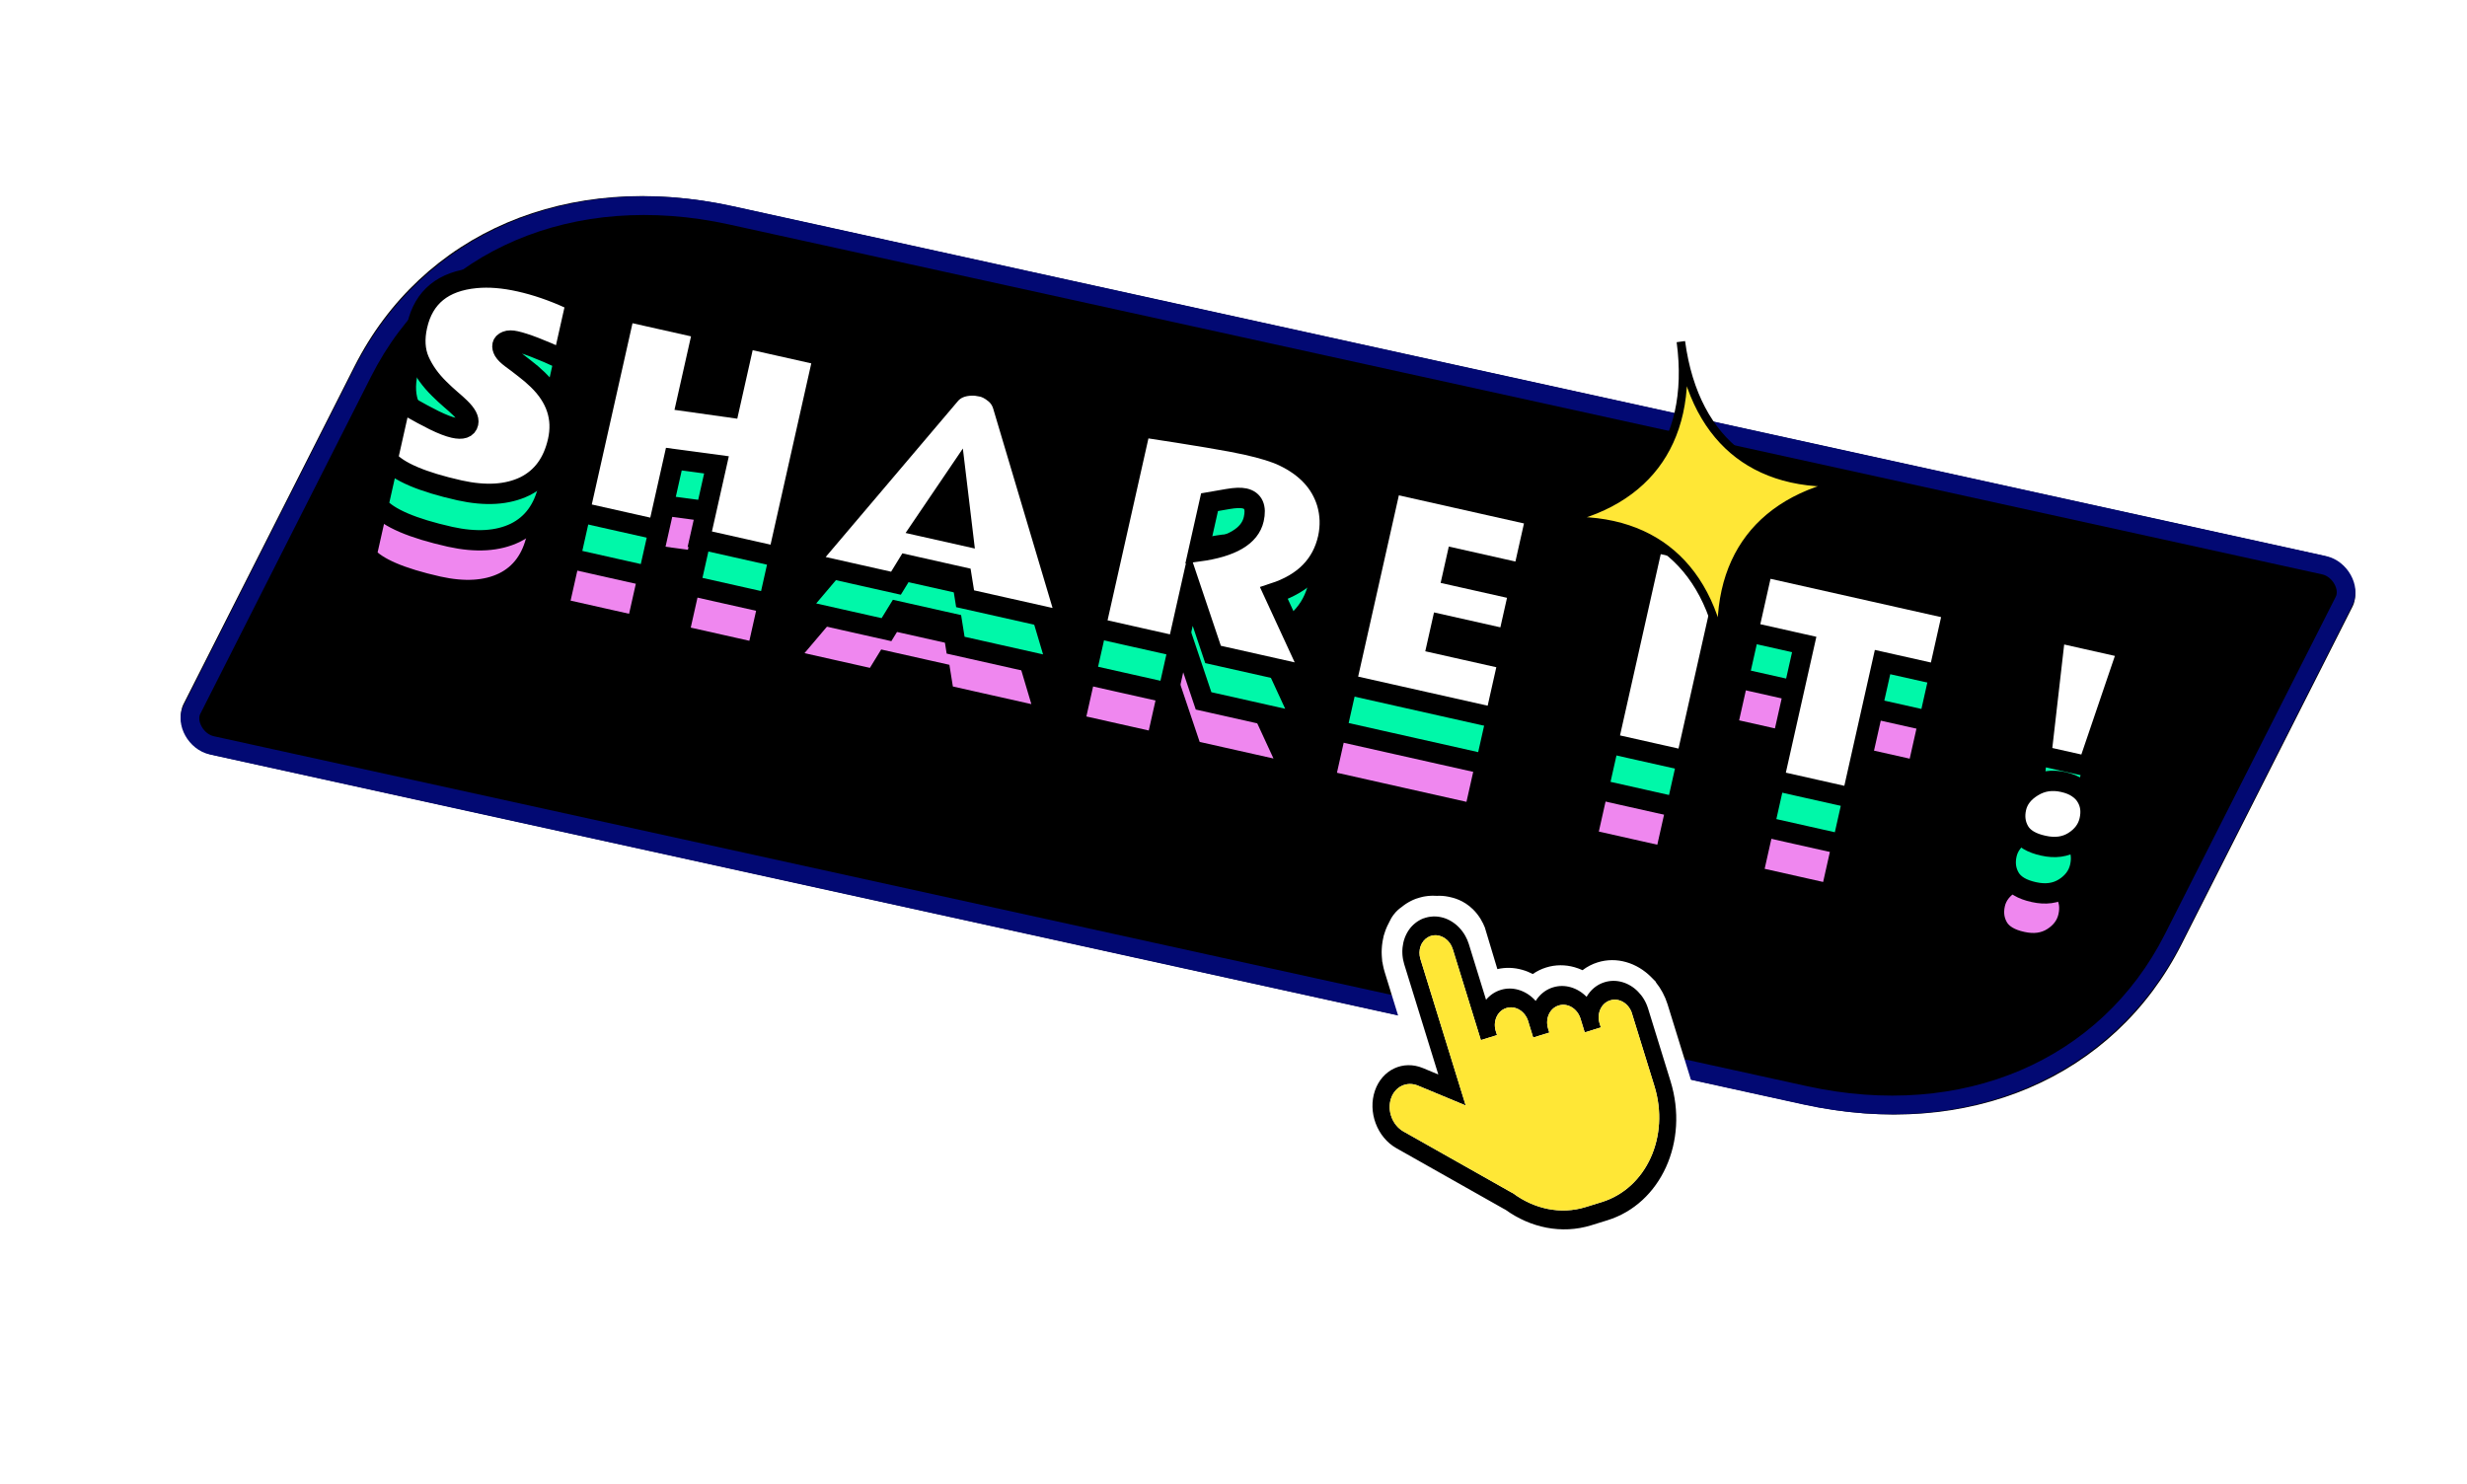<svg width="271" height="163" viewBox="0 0 271 163" fill="none" xmlns="http://www.w3.org/2000/svg">
<path d="M247.221 48.572L86.121 13.183C59.113 7.25 35.341 13.823 27.477 29.677L7.812 69.327C6.56 71.851 7.551 74.876 9.812 77.415C12.059 79.94 15.589 82.038 19.62 82.924L180.721 118.313C207.728 124.245 231.501 117.673 239.364 101.818L259.03 62.169C260.281 59.645 259.291 56.62 257.03 54.081C254.782 51.556 251.253 49.457 247.221 48.572Z" fill="white" stroke="white" stroke-width="1.117"/>
<g filter="url(#filter0_di_807_5311)">
<path d="M33.464 32.378C40.909 17.673 56.96 10.838 74.831 14.764L249.817 53.203C252.289 53.746 253.972 56.753 252.942 58.787L234.17 95.866C226.726 110.571 210.675 117.405 192.804 113.48L17.818 75.041C15.345 74.498 13.663 71.491 14.693 69.457L33.464 32.378Z" fill="black"/>
<path d="M34.376 33.027C41.661 18.637 57.368 11.949 74.856 15.79L249.843 54.229C251.573 54.609 252.751 56.714 252.03 58.138L233.258 95.217C225.973 109.607 210.266 116.295 192.779 112.454L17.792 74.014C16.062 73.634 14.884 71.53 15.605 70.106L34.376 33.027Z" stroke="#020973" stroke-width="2.053"/>
</g>
<mask id="path-4-outside-1_807_5311" maskUnits="userSpaceOnUse" x="37.684" y="34.268" width="196.8" height="76.105" fill="black">
<rect fill="white" x="37.684" y="34.268" width="196.8" height="76.105"/>
<path d="M48.155 64.435C44.014 63.505 41.381 62.375 40.255 61.047L41.678 54.711C41.713 54.728 41.837 54.8 42.051 54.925C42.275 55.053 42.553 55.213 42.888 55.404C43.67 55.851 44.495 56.293 45.366 56.731C46.248 57.161 46.97 57.44 47.533 57.566C48.455 57.773 48.979 57.596 49.106 57.033C49.203 56.6 48.91 56.05 48.227 55.383C47.917 55.08 47.558 54.758 47.151 54.414C46.753 54.073 46.352 53.702 45.948 53.301C44.954 52.332 44.214 51.294 43.726 50.186C43.248 49.081 43.171 47.804 43.496 46.356C44.207 43.193 46.354 41.442 49.937 41.103C51.392 40.965 53.005 41.095 54.776 41.493C56.556 41.893 58.369 42.513 60.215 43.354C60.593 43.526 60.842 43.645 60.963 43.711L59.537 50.061C57.148 48.962 55.405 48.29 54.308 48.043C53.883 47.948 53.549 47.95 53.303 48.05C53.058 48.15 52.915 48.292 52.873 48.477C52.832 48.661 52.88 48.876 53.019 49.12C53.16 49.355 53.434 49.625 53.84 49.929C54.249 50.225 54.721 50.583 55.256 51.003C55.803 51.416 56.302 51.844 56.756 52.285C58.791 54.263 59.528 56.506 58.964 59.015C58.43 61.395 57.214 63.054 55.317 63.994C53.404 64.921 51.016 65.068 48.155 64.435Z"/>
<path d="M79.507 47.702L88.125 49.638L83.163 71.731L74.544 69.795L76.377 61.633L71.694 61.003L69.951 68.764L61.346 66.831L66.308 44.737L74.913 46.67L73.12 54.653L77.797 55.311L79.507 47.702Z"/>
<path d="M86.326 72.442L102.022 53.936C102.568 53.274 103.376 52.932 104.447 52.911C104.758 52.904 105.131 52.949 105.564 53.046C105.998 53.144 106.44 53.374 106.892 53.737C107.354 54.093 107.674 54.566 107.851 55.158L114.909 78.862L103.689 76.342L103.308 73.96L97.332 72.618L96.094 74.636L86.326 72.442ZM98.995 68.385L103.463 69.388L102.689 62.936L98.995 68.385Z"/>
<path d="M135.397 67.595C135.689 66.294 135.351 65.535 134.383 65.318C133.968 65.225 133.357 65.247 132.551 65.386L130.54 65.734L129.325 71.143C132.952 70.65 134.977 69.467 135.397 67.595ZM143.562 69.676C142.899 72.627 140.916 74.643 137.612 75.722L141.854 84.915L130.925 82.46L128.476 75.181L127.037 81.587L118.003 79.557L122.966 57.464C128.906 58.362 132.785 59.015 134.602 59.423C136.419 59.831 137.778 60.253 138.678 60.688C141.163 61.876 142.747 63.578 143.431 65.795C143.805 67.061 143.849 68.355 143.562 69.676Z"/>
<path d="M150.492 63.647L166.416 67.223L164.986 73.587L157.668 71.943L157.261 73.756L164.551 75.393L163.333 80.817L156.043 79.179L155.573 81.268L163.376 83.02L161.937 89.426L145.529 85.74L150.492 63.647Z"/>
<path d="M182.901 94.135L174.296 92.202L179.259 70.108L187.864 72.041L182.901 94.135Z"/>
<path d="M191.318 72.817L212.236 77.516L210.627 84.682L204.47 83.299L201.117 98.227L192.512 96.294L195.865 81.366L189.709 79.983L191.318 72.817Z"/>
<path d="M227.042 94.763L221.895 93.607L223.453 80.006L231.45 81.802L227.042 94.763ZM224.317 96.477C224.963 96.622 225.491 96.837 225.901 97.123C226.314 97.4 226.632 97.728 226.857 98.108C227.311 98.849 227.429 99.704 227.211 100.673C226.994 101.641 226.416 102.422 225.479 103.016C224.541 103.609 223.427 103.761 222.136 103.471C220.842 103.19 219.966 102.669 219.508 101.907C219.051 101.136 218.93 100.275 219.143 99.325C219.356 98.375 219.963 97.596 220.962 96.987C221.963 96.369 223.081 96.199 224.317 96.477Z"/>
</mask>
<path d="M48.155 64.435C44.014 63.505 41.381 62.375 40.255 61.047L41.678 54.711C41.713 54.728 41.837 54.8 42.051 54.925C42.275 55.053 42.553 55.213 42.888 55.404C43.67 55.851 44.495 56.293 45.366 56.731C46.248 57.161 46.97 57.44 47.533 57.566C48.455 57.773 48.979 57.596 49.106 57.033C49.203 56.6 48.91 56.05 48.227 55.383C47.917 55.08 47.558 54.758 47.151 54.414C46.753 54.073 46.352 53.702 45.948 53.301C44.954 52.332 44.214 51.294 43.726 50.186C43.248 49.081 43.171 47.804 43.496 46.356C44.207 43.193 46.354 41.442 49.937 41.103C51.392 40.965 53.005 41.095 54.776 41.493C56.556 41.893 58.369 42.513 60.215 43.354C60.593 43.526 60.842 43.645 60.963 43.711L59.537 50.061C57.148 48.962 55.405 48.29 54.308 48.043C53.883 47.948 53.549 47.95 53.303 48.05C53.058 48.15 52.915 48.292 52.873 48.477C52.832 48.661 52.88 48.876 53.019 49.12C53.16 49.355 53.434 49.625 53.84 49.929C54.249 50.225 54.721 50.583 55.256 51.003C55.803 51.416 56.302 51.844 56.756 52.285C58.791 54.263 59.528 56.506 58.964 59.015C58.43 61.395 57.214 63.054 55.317 63.994C53.404 64.921 51.016 65.068 48.155 64.435Z" fill="#EF87EF"/>
<path d="M79.507 47.702L88.125 49.638L83.163 71.731L74.544 69.795L76.377 61.633L71.694 61.003L69.951 68.764L61.346 66.831L66.308 44.737L74.913 46.67L73.12 54.653L77.797 55.311L79.507 47.702Z" fill="#EF87EF"/>
<path d="M86.326 72.442L102.022 53.936C102.568 53.274 103.376 52.932 104.447 52.911C104.758 52.904 105.131 52.949 105.564 53.046C105.998 53.144 106.44 53.374 106.892 53.737C107.354 54.093 107.674 54.566 107.851 55.158L114.909 78.862L103.689 76.342L103.308 73.96L97.332 72.618L96.094 74.636L86.326 72.442ZM98.995 68.385L103.463 69.388L102.689 62.936L98.995 68.385Z" fill="#EF87EF"/>
<path d="M135.397 67.595C135.689 66.294 135.351 65.535 134.383 65.318C133.968 65.225 133.357 65.247 132.551 65.386L130.54 65.734L129.325 71.143C132.952 70.65 134.977 69.467 135.397 67.595ZM143.562 69.676C142.899 72.627 140.916 74.643 137.612 75.722L141.854 84.915L130.925 82.46L128.476 75.181L127.037 81.587L118.003 79.557L122.966 57.464C128.906 58.362 132.785 59.015 134.602 59.423C136.419 59.831 137.778 60.253 138.678 60.688C141.163 61.876 142.747 63.578 143.431 65.795C143.805 67.061 143.849 68.355 143.562 69.676Z" fill="#EF87EF"/>
<path d="M150.492 63.647L166.416 67.223L164.986 73.587L157.668 71.943L157.261 73.756L164.551 75.393L163.333 80.817L156.043 79.179L155.573 81.268L163.376 83.02L161.937 89.426L145.529 85.74L150.492 63.647Z" fill="#EF87EF"/>
<path d="M182.901 94.135L174.296 92.202L179.259 70.108L187.864 72.041L182.901 94.135Z" fill="#EF87EF"/>
<path d="M191.318 72.817L212.236 77.516L210.627 84.682L204.47 83.299L201.117 98.227L192.512 96.294L195.865 81.366L189.709 79.983L191.318 72.817Z" fill="#EF87EF"/>
<path d="M227.042 94.763L221.895 93.607L223.453 80.006L231.45 81.802L227.042 94.763ZM224.317 96.477C224.963 96.622 225.491 96.837 225.901 97.123C226.314 97.4 226.632 97.728 226.857 98.108C227.311 98.849 227.429 99.704 227.211 100.673C226.994 101.641 226.416 102.422 225.479 103.016C224.541 103.609 223.427 103.761 222.136 103.471C220.842 103.19 219.966 102.669 219.508 101.907C219.051 101.136 218.93 100.275 219.143 99.325C219.356 98.375 219.963 97.596 220.962 96.987C221.963 96.369 223.081 96.199 224.317 96.477Z" fill="#EF87EF"/>
<path d="M48.155 64.435C44.014 63.505 41.381 62.375 40.255 61.047L41.678 54.711C41.713 54.728 41.837 54.8 42.051 54.925C42.275 55.053 42.553 55.213 42.888 55.404C43.67 55.851 44.495 56.293 45.366 56.731C46.248 57.161 46.97 57.44 47.533 57.566C48.455 57.773 48.979 57.596 49.106 57.033C49.203 56.6 48.91 56.05 48.227 55.383C47.917 55.08 47.558 54.758 47.151 54.414C46.753 54.073 46.352 53.702 45.948 53.301C44.954 52.332 44.214 51.294 43.726 50.186C43.248 49.081 43.171 47.804 43.496 46.356C44.207 43.193 46.354 41.442 49.937 41.103C51.392 40.965 53.005 41.095 54.776 41.493C56.556 41.893 58.369 42.513 60.215 43.354C60.593 43.526 60.842 43.645 60.963 43.711L59.537 50.061C57.148 48.962 55.405 48.29 54.308 48.043C53.883 47.948 53.549 47.95 53.303 48.05C53.058 48.15 52.915 48.292 52.873 48.477C52.832 48.661 52.88 48.876 53.019 49.12C53.16 49.355 53.434 49.625 53.84 49.929C54.249 50.225 54.721 50.583 55.256 51.003C55.803 51.416 56.302 51.844 56.756 52.285C58.791 54.263 59.528 56.506 58.964 59.015C58.43 61.395 57.214 63.054 55.317 63.994C53.404 64.921 51.016 65.068 48.155 64.435Z" stroke="black" stroke-width="2.234" mask="url(#path-4-outside-1_807_5311)"/>
<path d="M79.507 47.702L88.125 49.638L83.163 71.731L74.544 69.795L76.377 61.633L71.694 61.003L69.951 68.764L61.346 66.831L66.308 44.737L74.913 46.67L73.12 54.653L77.797 55.311L79.507 47.702Z" stroke="black" stroke-width="2.234" mask="url(#path-4-outside-1_807_5311)"/>
<path d="M86.326 72.442L102.022 53.936C102.568 53.274 103.376 52.932 104.447 52.911C104.758 52.904 105.131 52.949 105.564 53.046C105.998 53.144 106.44 53.374 106.892 53.737C107.354 54.093 107.674 54.566 107.851 55.158L114.909 78.862L103.689 76.342L103.308 73.96L97.332 72.618L96.094 74.636L86.326 72.442ZM98.995 68.385L103.463 69.388L102.689 62.936L98.995 68.385Z" stroke="black" stroke-width="2.234" mask="url(#path-4-outside-1_807_5311)"/>
<path d="M135.397 67.595C135.689 66.294 135.351 65.535 134.383 65.318C133.968 65.225 133.357 65.247 132.551 65.386L130.54 65.734L129.325 71.143C132.952 70.65 134.977 69.467 135.397 67.595ZM143.562 69.676C142.899 72.627 140.916 74.643 137.612 75.722L141.854 84.915L130.925 82.46L128.476 75.181L127.037 81.587L118.003 79.557L122.966 57.464C128.906 58.362 132.785 59.015 134.602 59.423C136.419 59.831 137.778 60.253 138.678 60.688C141.163 61.876 142.747 63.578 143.431 65.795C143.805 67.061 143.849 68.355 143.562 69.676Z" stroke="black" stroke-width="2.234" mask="url(#path-4-outside-1_807_5311)"/>
<path d="M150.492 63.647L166.416 67.223L164.986 73.587L157.668 71.943L157.261 73.756L164.551 75.393L163.333 80.817L156.043 79.179L155.573 81.268L163.376 83.02L161.937 89.426L145.529 85.74L150.492 63.647Z" stroke="black" stroke-width="2.234" mask="url(#path-4-outside-1_807_5311)"/>
<path d="M182.901 94.135L174.296 92.202L179.259 70.108L187.864 72.041L182.901 94.135Z" stroke="black" stroke-width="2.234" mask="url(#path-4-outside-1_807_5311)"/>
<path d="M191.318 72.817L212.236 77.516L210.627 84.682L204.47 83.299L201.117 98.227L192.512 96.294L195.865 81.366L189.709 79.983L191.318 72.817Z" stroke="black" stroke-width="2.234" mask="url(#path-4-outside-1_807_5311)"/>
<path d="M227.042 94.763L221.895 93.607L223.453 80.006L231.45 81.802L227.042 94.763ZM224.317 96.477C224.963 96.622 225.491 96.837 225.901 97.123C226.314 97.4 226.632 97.728 226.857 98.108C227.311 98.849 227.429 99.704 227.211 100.673C226.994 101.641 226.416 102.422 225.479 103.016C224.541 103.609 223.427 103.761 222.136 103.471C220.842 103.19 219.966 102.669 219.508 101.907C219.051 101.136 218.93 100.275 219.143 99.325C219.356 98.375 219.963 97.596 220.962 96.987C221.963 96.369 223.081 96.199 224.317 96.477Z" stroke="black" stroke-width="2.234" mask="url(#path-4-outside-1_807_5311)"/>
<mask id="path-5-outside-2_807_5311" maskUnits="userSpaceOnUse" x="38.971" y="28.806" width="196.8" height="76.105" fill="black">
<rect fill="white" x="38.971" y="28.806" width="196.8" height="76.105"/>
<path d="M49.441 58.972C45.3 58.042 42.667 56.913 41.541 55.585L42.964 49.248C42.999 49.266 43.123 49.338 43.337 49.463C43.561 49.591 43.84 49.75 44.175 49.942C44.956 50.389 45.782 50.831 46.652 51.269C47.534 51.699 48.256 51.978 48.819 52.104C49.741 52.311 50.265 52.133 50.392 51.571C50.489 51.137 50.196 50.587 49.513 49.92C49.203 49.618 48.844 49.295 48.437 48.952C48.039 48.611 47.638 48.24 47.234 47.839C46.24 46.87 45.5 45.831 45.012 44.724C44.534 43.619 44.457 42.342 44.783 40.894C45.493 37.73 47.64 35.98 51.223 35.641C52.679 35.503 54.292 35.633 56.062 36.031C57.843 36.43 59.655 37.051 61.501 37.892C61.879 38.064 62.128 38.183 62.249 38.248L60.823 44.599C58.434 43.5 56.691 42.828 55.594 42.581C55.169 42.486 54.835 42.488 54.589 42.588C54.344 42.688 54.201 42.83 54.159 43.015C54.118 43.199 54.167 43.413 54.306 43.658C54.447 43.893 54.72 44.163 55.127 44.467C55.535 44.762 56.007 45.12 56.542 45.541C57.089 45.954 57.589 46.381 58.042 46.822C60.078 48.801 60.814 51.044 60.25 53.553C59.716 55.932 58.5 57.592 56.603 58.532C54.69 59.459 52.303 59.605 49.441 58.972Z"/>
<path d="M80.793 42.239L89.412 44.175L84.449 66.269L75.83 64.333L77.663 56.171L72.98 55.54L71.237 63.301L62.632 61.369L67.594 39.275L76.2 41.208L74.406 49.19L79.084 49.848L80.793 42.239Z"/>
<path d="M87.612 66.98L103.308 48.474C103.854 47.812 104.662 47.47 105.733 47.449C106.045 47.442 106.417 47.486 106.851 47.584C107.284 47.681 107.726 47.911 108.178 48.274C108.64 48.63 108.96 49.104 109.137 49.696L116.195 73.4L104.975 70.88L104.594 68.498L98.618 67.156L97.38 69.174L87.612 66.98ZM100.281 62.922L104.749 63.926L103.975 57.474L100.281 62.922Z"/>
<path d="M136.683 62.133C136.975 60.832 136.637 60.073 135.669 59.856C135.254 59.762 134.643 59.785 133.837 59.924L131.826 60.271L130.611 65.681C134.239 65.188 136.263 64.005 136.683 62.133ZM144.848 64.214C144.185 67.165 142.202 69.18 138.898 70.26L143.14 79.452L132.211 76.998L129.762 69.719L128.323 76.124L119.289 74.095L124.252 52.001C130.193 52.9 134.071 53.553 135.888 53.961C137.705 54.369 139.064 54.791 139.964 55.225C142.449 56.413 144.033 58.116 144.717 60.333C145.091 61.599 145.135 62.893 144.848 64.214Z"/>
<path d="M151.778 58.184L167.702 61.761L166.272 68.125L158.954 66.481L158.547 68.293L165.838 69.931L164.619 75.354L157.329 73.716L156.859 75.805L164.662 77.558L163.223 83.964L146.816 80.278L151.778 58.184Z"/>
<path d="M184.188 88.673L175.583 86.74L180.545 64.646L189.15 66.579L184.188 88.673Z"/>
<path d="M192.605 67.355L213.522 72.053L211.913 79.22L205.756 77.837L202.403 92.764L193.798 90.831L197.151 75.904L190.995 74.521L192.605 67.355Z"/>
<path d="M228.328 89.301L223.181 88.145L224.74 74.544L232.736 76.34L228.328 89.301ZM225.603 91.014C226.249 91.159 226.777 91.375 227.187 91.661C227.6 91.938 227.919 92.266 228.143 92.646C228.597 93.387 228.715 94.242 228.497 95.21C228.28 96.179 227.702 96.96 226.765 97.553C225.827 98.147 224.713 98.299 223.422 98.009C222.128 97.728 221.252 97.207 220.794 96.445C220.337 95.674 220.216 94.813 220.429 93.863C220.642 92.913 221.249 92.134 222.248 91.525C223.249 90.907 224.367 90.737 225.603 91.014Z"/>
</mask>
<path d="M49.441 58.972C45.3 58.042 42.667 56.913 41.541 55.585L42.964 49.248C42.999 49.266 43.123 49.338 43.337 49.463C43.561 49.591 43.84 49.75 44.175 49.942C44.956 50.389 45.782 50.831 46.652 51.269C47.534 51.699 48.256 51.978 48.819 52.104C49.741 52.311 50.265 52.133 50.392 51.571C50.489 51.137 50.196 50.587 49.513 49.92C49.203 49.618 48.844 49.295 48.437 48.952C48.039 48.611 47.638 48.24 47.234 47.839C46.24 46.87 45.5 45.831 45.012 44.724C44.534 43.619 44.457 42.342 44.783 40.894C45.493 37.73 47.64 35.98 51.223 35.641C52.679 35.503 54.292 35.633 56.062 36.031C57.843 36.43 59.655 37.051 61.501 37.892C61.879 38.064 62.128 38.183 62.249 38.248L60.823 44.599C58.434 43.5 56.691 42.828 55.594 42.581C55.169 42.486 54.835 42.488 54.589 42.588C54.344 42.688 54.201 42.83 54.159 43.015C54.118 43.199 54.167 43.413 54.306 43.658C54.447 43.893 54.72 44.163 55.127 44.467C55.535 44.762 56.007 45.12 56.542 45.541C57.089 45.954 57.589 46.381 58.042 46.822C60.078 48.801 60.814 51.044 60.25 53.553C59.716 55.932 58.5 57.592 56.603 58.532C54.69 59.459 52.303 59.605 49.441 58.972Z" fill="#00F8A9"/>
<path d="M80.793 42.239L89.412 44.175L84.449 66.269L75.83 64.333L77.663 56.171L72.98 55.54L71.237 63.301L62.632 61.369L67.594 39.275L76.2 41.208L74.406 49.19L79.084 49.848L80.793 42.239Z" fill="#00F8A9"/>
<path d="M87.612 66.98L103.308 48.474C103.854 47.812 104.662 47.47 105.733 47.449C106.045 47.442 106.417 47.486 106.851 47.584C107.284 47.681 107.726 47.911 108.178 48.274C108.64 48.63 108.96 49.104 109.137 49.696L116.195 73.4L104.975 70.88L104.594 68.498L98.618 67.156L97.38 69.174L87.612 66.98ZM100.281 62.922L104.749 63.926L103.975 57.474L100.281 62.922Z" fill="#00F8A9"/>
<path d="M136.683 62.133C136.975 60.832 136.637 60.073 135.669 59.856C135.254 59.762 134.643 59.785 133.837 59.924L131.826 60.271L130.611 65.681C134.239 65.188 136.263 64.005 136.683 62.133ZM144.848 64.214C144.185 67.165 142.202 69.18 138.898 70.26L143.14 79.452L132.211 76.998L129.762 69.719L128.323 76.124L119.289 74.095L124.252 52.001C130.193 52.9 134.071 53.553 135.888 53.961C137.705 54.369 139.064 54.791 139.964 55.225C142.449 56.413 144.033 58.116 144.717 60.333C145.091 61.599 145.135 62.893 144.848 64.214Z" fill="#00F8A9"/>
<path d="M151.778 58.184L167.702 61.761L166.272 68.125L158.954 66.481L158.547 68.293L165.838 69.931L164.619 75.354L157.329 73.716L156.859 75.805L164.662 77.558L163.223 83.964L146.816 80.278L151.778 58.184Z" fill="#00F8A9"/>
<path d="M184.188 88.673L175.583 86.74L180.545 64.646L189.15 66.579L184.188 88.673Z" fill="#00F8A9"/>
<path d="M192.605 67.355L213.522 72.053L211.913 79.22L205.756 77.837L202.403 92.764L193.798 90.831L197.151 75.904L190.995 74.521L192.605 67.355Z" fill="#00F8A9"/>
<path d="M228.328 89.301L223.181 88.145L224.74 74.544L232.736 76.34L228.328 89.301ZM225.603 91.014C226.249 91.159 226.777 91.375 227.187 91.661C227.6 91.938 227.919 92.266 228.143 92.646C228.597 93.387 228.715 94.242 228.497 95.21C228.28 96.179 227.702 96.96 226.765 97.553C225.827 98.147 224.713 98.299 223.422 98.009C222.128 97.728 221.252 97.207 220.794 96.445C220.337 95.674 220.216 94.813 220.429 93.863C220.642 92.913 221.249 92.134 222.248 91.525C223.249 90.907 224.367 90.737 225.603 91.014Z" fill="#00F8A9"/>
<path d="M49.441 58.972C45.3 58.042 42.667 56.913 41.541 55.585L42.964 49.248C42.999 49.266 43.123 49.338 43.337 49.463C43.561 49.591 43.84 49.75 44.175 49.942C44.956 50.389 45.782 50.831 46.652 51.269C47.534 51.699 48.256 51.978 48.819 52.104C49.741 52.311 50.265 52.133 50.392 51.571C50.489 51.137 50.196 50.587 49.513 49.92C49.203 49.618 48.844 49.295 48.437 48.952C48.039 48.611 47.638 48.24 47.234 47.839C46.24 46.87 45.5 45.831 45.012 44.724C44.534 43.619 44.457 42.342 44.783 40.894C45.493 37.73 47.64 35.98 51.223 35.641C52.679 35.503 54.292 35.633 56.062 36.031C57.843 36.43 59.655 37.051 61.501 37.892C61.879 38.064 62.128 38.183 62.249 38.248L60.823 44.599C58.434 43.5 56.691 42.828 55.594 42.581C55.169 42.486 54.835 42.488 54.589 42.588C54.344 42.688 54.201 42.83 54.159 43.015C54.118 43.199 54.167 43.413 54.306 43.658C54.447 43.893 54.72 44.163 55.127 44.467C55.535 44.762 56.007 45.12 56.542 45.541C57.089 45.954 57.589 46.381 58.042 46.822C60.078 48.801 60.814 51.044 60.25 53.553C59.716 55.932 58.5 57.592 56.603 58.532C54.69 59.459 52.303 59.605 49.441 58.972Z" stroke="black" stroke-width="2.234" mask="url(#path-5-outside-2_807_5311)"/>
<path d="M80.793 42.239L89.412 44.175L84.449 66.269L75.83 64.333L77.663 56.171L72.98 55.54L71.237 63.301L62.632 61.369L67.594 39.275L76.2 41.208L74.406 49.19L79.084 49.848L80.793 42.239Z" stroke="black" stroke-width="2.234" mask="url(#path-5-outside-2_807_5311)"/>
<path d="M87.612 66.98L103.308 48.474C103.854 47.812 104.662 47.47 105.733 47.449C106.045 47.442 106.417 47.486 106.851 47.584C107.284 47.681 107.726 47.911 108.178 48.274C108.64 48.63 108.96 49.104 109.137 49.696L116.195 73.4L104.975 70.88L104.594 68.498L98.618 67.156L97.38 69.174L87.612 66.98ZM100.281 62.922L104.749 63.926L103.975 57.474L100.281 62.922Z" stroke="black" stroke-width="2.234" mask="url(#path-5-outside-2_807_5311)"/>
<path d="M136.683 62.133C136.975 60.832 136.637 60.073 135.669 59.856C135.254 59.762 134.643 59.785 133.837 59.924L131.826 60.271L130.611 65.681C134.239 65.188 136.263 64.005 136.683 62.133ZM144.848 64.214C144.185 67.165 142.202 69.18 138.898 70.26L143.14 79.452L132.211 76.998L129.762 69.719L128.323 76.124L119.289 74.095L124.252 52.001C130.193 52.9 134.071 53.553 135.888 53.961C137.705 54.369 139.064 54.791 139.964 55.225C142.449 56.413 144.033 58.116 144.717 60.333C145.091 61.599 145.135 62.893 144.848 64.214Z" stroke="black" stroke-width="2.234" mask="url(#path-5-outside-2_807_5311)"/>
<path d="M151.778 58.184L167.702 61.761L166.272 68.125L158.954 66.481L158.547 68.293L165.838 69.931L164.619 75.354L157.329 73.716L156.859 75.805L164.662 77.558L163.223 83.964L146.816 80.278L151.778 58.184Z" stroke="black" stroke-width="2.234" mask="url(#path-5-outside-2_807_5311)"/>
<path d="M184.188 88.673L175.583 86.74L180.545 64.646L189.15 66.579L184.188 88.673Z" stroke="black" stroke-width="2.234" mask="url(#path-5-outside-2_807_5311)"/>
<path d="M192.605 67.355L213.522 72.053L211.913 79.22L205.756 77.837L202.403 92.764L193.798 90.831L197.151 75.904L190.995 74.521L192.605 67.355Z" stroke="black" stroke-width="2.234" mask="url(#path-5-outside-2_807_5311)"/>
<path d="M228.328 89.301L223.181 88.145L224.74 74.544L232.736 76.34L228.328 89.301ZM225.603 91.014C226.249 91.159 226.777 91.375 227.187 91.661C227.6 91.938 227.919 92.266 228.143 92.646C228.597 93.387 228.715 94.242 228.497 95.21C228.28 96.179 227.702 96.96 226.765 97.553C225.827 98.147 224.713 98.299 223.422 98.009C222.128 97.728 221.252 97.207 220.794 96.445C220.337 95.674 220.216 94.813 220.429 93.863C220.642 92.913 221.249 92.134 222.248 91.525C223.249 90.907 224.367 90.737 225.603 91.014Z" stroke="black" stroke-width="2.234" mask="url(#path-5-outside-2_807_5311)"/>
<mask id="path-6-outside-3_807_5311" maskUnits="userSpaceOnUse" x="40.013" y="23.706" width="196.8" height="76.105" fill="black">
<rect fill="white" x="40.013" y="23.706" width="196.8" height="76.105"/>
<path d="M50.483 53.872C46.342 52.942 43.709 51.813 42.583 50.484L44.006 44.148C44.041 44.166 44.165 44.237 44.379 44.363C44.603 44.49 44.882 44.65 45.217 44.841C45.998 45.288 46.824 45.73 47.694 46.168C48.576 46.599 49.298 46.877 49.861 47.004C50.783 47.211 51.307 47.033 51.434 46.471C51.531 46.037 51.238 45.487 50.555 44.82C50.245 44.518 49.886 44.195 49.479 43.852C49.081 43.51 48.68 43.139 48.276 42.738C47.282 41.769 46.542 40.731 46.054 39.623C45.576 38.518 45.499 37.241 45.825 35.793C46.535 32.63 48.682 30.879 52.265 30.541C53.721 30.402 55.334 30.532 57.104 30.93C58.885 31.33 60.697 31.95 62.543 32.791C62.921 32.963 63.17 33.082 63.291 33.148L61.865 39.498C59.476 38.4 57.733 37.727 56.636 37.481C56.212 37.385 55.877 37.388 55.631 37.488C55.386 37.587 55.243 37.73 55.201 37.914C55.16 38.099 55.209 38.313 55.347 38.557C55.489 38.792 55.762 39.062 56.169 39.367C56.577 39.662 57.049 40.02 57.584 40.44C58.131 40.854 58.63 41.281 59.084 41.722C61.12 43.7 61.856 45.944 61.292 48.452C60.758 50.832 59.542 52.492 57.645 53.432C55.732 54.358 53.345 54.505 50.483 53.872Z"/>
<path d="M81.835 37.139L90.454 39.075L85.491 61.169L76.872 59.233L78.705 51.07L74.022 50.44L72.279 58.201L63.674 56.268L68.636 34.174L77.242 36.107L75.448 44.09L80.126 44.748L81.835 37.139Z"/>
<path d="M88.654 61.879L104.35 43.373C104.896 42.711 105.704 42.37 106.775 42.349C107.087 42.341 107.459 42.386 107.893 42.483C108.326 42.581 108.768 42.811 109.22 43.174C109.682 43.53 110.002 44.004 110.179 44.596L117.237 68.299L106.017 65.779L105.636 63.398L99.66 62.055L98.422 64.073L88.654 61.879ZM101.323 57.822L105.791 58.826L105.017 52.374L101.323 57.822Z"/>
<path d="M137.725 57.032C138.017 55.732 137.679 54.973 136.711 54.755C136.296 54.662 135.685 54.685 134.879 54.823L132.868 55.171L131.653 60.58C135.281 60.087 137.305 58.904 137.725 57.032ZM145.89 59.113C145.227 62.065 143.244 64.08 139.94 65.159L144.182 74.352L133.253 71.897L130.804 64.618L129.365 71.024L120.331 68.995L125.294 46.901C131.235 47.799 135.113 48.453 136.93 48.861C138.747 49.269 140.106 49.69 141.006 50.125C143.491 51.313 145.075 53.015 145.759 55.233C146.133 56.499 146.177 57.792 145.89 59.113Z"/>
<path d="M152.82 53.084L168.744 56.661L167.314 63.025L159.996 61.381L159.589 63.193L166.88 64.831L165.661 70.254L158.371 68.616L157.901 70.705L165.704 72.458L164.265 78.863L147.858 75.178L152.82 53.084Z"/>
<path d="M185.23 83.572L176.625 81.639L181.587 59.545L190.192 61.478L185.23 83.572Z"/>
<path d="M193.647 62.254L214.564 66.953L212.955 74.119L206.798 72.736L203.445 87.664L194.84 85.731L198.193 70.803L192.037 69.421L193.647 62.254Z"/>
<path d="M229.37 84.201L224.223 83.045L225.782 69.443L233.778 71.24L229.37 84.201ZM226.645 85.914C227.291 86.059 227.819 86.274 228.229 86.56C228.642 86.837 228.961 87.165 229.185 87.545C229.639 88.287 229.757 89.141 229.539 90.11C229.322 91.078 228.744 91.859 227.807 92.453C226.869 93.046 225.755 93.198 224.464 92.908C223.17 92.627 222.294 92.106 221.836 91.344C221.379 90.573 221.258 89.713 221.471 88.763C221.684 87.813 222.291 87.033 223.29 86.424C224.291 85.806 225.409 85.636 226.645 85.914Z"/>
</mask>
<path d="M50.483 53.872C46.342 52.942 43.709 51.813 42.583 50.484L44.006 44.148C44.041 44.166 44.165 44.237 44.379 44.363C44.603 44.49 44.882 44.65 45.217 44.841C45.998 45.288 46.824 45.73 47.694 46.168C48.576 46.599 49.298 46.877 49.861 47.004C50.783 47.211 51.307 47.033 51.434 46.471C51.531 46.037 51.238 45.487 50.555 44.82C50.245 44.518 49.886 44.195 49.479 43.852C49.081 43.51 48.68 43.139 48.276 42.738C47.282 41.769 46.542 40.731 46.054 39.623C45.576 38.518 45.499 37.241 45.825 35.793C46.535 32.63 48.682 30.879 52.265 30.541C53.721 30.402 55.334 30.532 57.104 30.93C58.885 31.33 60.697 31.95 62.543 32.791C62.921 32.963 63.17 33.082 63.291 33.148L61.865 39.498C59.476 38.4 57.733 37.727 56.636 37.481C56.212 37.385 55.877 37.388 55.631 37.488C55.386 37.587 55.243 37.73 55.201 37.914C55.16 38.099 55.209 38.313 55.347 38.557C55.489 38.792 55.762 39.062 56.169 39.367C56.577 39.662 57.049 40.02 57.584 40.44C58.131 40.854 58.63 41.281 59.084 41.722C61.12 43.7 61.856 45.944 61.292 48.452C60.758 50.832 59.542 52.492 57.645 53.432C55.732 54.358 53.345 54.505 50.483 53.872Z" fill="white"/>
<path d="M81.835 37.139L90.454 39.075L85.491 61.169L76.872 59.233L78.705 51.07L74.022 50.44L72.279 58.201L63.674 56.268L68.636 34.174L77.242 36.107L75.448 44.09L80.126 44.748L81.835 37.139Z" fill="white"/>
<path d="M88.654 61.879L104.35 43.373C104.896 42.711 105.704 42.37 106.775 42.349C107.087 42.341 107.459 42.386 107.893 42.483C108.326 42.581 108.768 42.811 109.22 43.174C109.682 43.53 110.002 44.004 110.179 44.596L117.237 68.299L106.017 65.779L105.636 63.398L99.66 62.055L98.422 64.073L88.654 61.879ZM101.323 57.822L105.791 58.826L105.017 52.374L101.323 57.822Z" fill="white"/>
<path d="M137.725 57.032C138.017 55.732 137.679 54.973 136.711 54.755C136.296 54.662 135.685 54.685 134.879 54.823L132.868 55.171L131.653 60.58C135.281 60.087 137.305 58.904 137.725 57.032ZM145.89 59.113C145.227 62.065 143.244 64.08 139.94 65.159L144.182 74.352L133.253 71.897L130.804 64.618L129.365 71.024L120.331 68.995L125.294 46.901C131.235 47.799 135.113 48.453 136.93 48.861C138.747 49.269 140.106 49.69 141.006 50.125C143.491 51.313 145.075 53.015 145.759 55.233C146.133 56.499 146.177 57.792 145.89 59.113Z" fill="white"/>
<path d="M152.82 53.084L168.744 56.661L167.314 63.025L159.996 61.381L159.589 63.193L166.88 64.831L165.661 70.254L158.371 68.616L157.901 70.705L165.704 72.458L164.265 78.863L147.858 75.178L152.82 53.084Z" fill="white"/>
<path d="M185.23 83.572L176.625 81.639L181.587 59.545L190.192 61.478L185.23 83.572Z" fill="white"/>
<path d="M193.647 62.254L214.564 66.953L212.955 74.119L206.798 72.736L203.445 87.664L194.84 85.731L198.193 70.803L192.037 69.421L193.647 62.254Z" fill="white"/>
<path d="M229.37 84.201L224.223 83.045L225.782 69.443L233.778 71.24L229.37 84.201ZM226.645 85.914C227.291 86.059 227.819 86.274 228.229 86.56C228.642 86.837 228.961 87.165 229.185 87.545C229.639 88.287 229.757 89.141 229.539 90.11C229.322 91.078 228.744 91.859 227.807 92.453C226.869 93.046 225.755 93.198 224.464 92.908C223.17 92.627 222.294 92.106 221.836 91.344C221.379 90.573 221.258 89.713 221.471 88.763C221.684 87.813 222.291 87.033 223.29 86.424C224.291 85.806 225.409 85.636 226.645 85.914Z" fill="white"/>
<path d="M50.483 53.872C46.342 52.942 43.709 51.813 42.583 50.484L44.006 44.148C44.041 44.166 44.165 44.237 44.379 44.363C44.603 44.49 44.882 44.65 45.217 44.841C45.998 45.288 46.824 45.73 47.694 46.168C48.576 46.599 49.298 46.877 49.861 47.004C50.783 47.211 51.307 47.033 51.434 46.471C51.531 46.037 51.238 45.487 50.555 44.82C50.245 44.518 49.886 44.195 49.479 43.852C49.081 43.51 48.68 43.139 48.276 42.738C47.282 41.769 46.542 40.731 46.054 39.623C45.576 38.518 45.499 37.241 45.825 35.793C46.535 32.63 48.682 30.879 52.265 30.541C53.721 30.402 55.334 30.532 57.104 30.93C58.885 31.33 60.697 31.95 62.543 32.791C62.921 32.963 63.17 33.082 63.291 33.148L61.865 39.498C59.476 38.4 57.733 37.727 56.636 37.481C56.212 37.385 55.877 37.388 55.631 37.488C55.386 37.587 55.243 37.73 55.201 37.914C55.16 38.099 55.209 38.313 55.347 38.557C55.489 38.792 55.762 39.062 56.169 39.367C56.577 39.662 57.049 40.02 57.584 40.44C58.131 40.854 58.63 41.281 59.084 41.722C61.12 43.7 61.856 45.944 61.292 48.452C60.758 50.832 59.542 52.492 57.645 53.432C55.732 54.358 53.345 54.505 50.483 53.872Z" stroke="black" stroke-width="2.234" mask="url(#path-6-outside-3_807_5311)"/>
<path d="M81.835 37.139L90.454 39.075L85.491 61.169L76.872 59.233L78.705 51.07L74.022 50.44L72.279 58.201L63.674 56.268L68.636 34.174L77.242 36.107L75.448 44.09L80.126 44.748L81.835 37.139Z" stroke="black" stroke-width="2.234" mask="url(#path-6-outside-3_807_5311)"/>
<path d="M88.654 61.879L104.35 43.373C104.896 42.711 105.704 42.37 106.775 42.349C107.087 42.341 107.459 42.386 107.893 42.483C108.326 42.581 108.768 42.811 109.22 43.174C109.682 43.53 110.002 44.004 110.179 44.596L117.237 68.299L106.017 65.779L105.636 63.398L99.66 62.055L98.422 64.073L88.654 61.879ZM101.323 57.822L105.791 58.826L105.017 52.374L101.323 57.822Z" stroke="black" stroke-width="2.234" mask="url(#path-6-outside-3_807_5311)"/>
<path d="M137.725 57.032C138.017 55.732 137.679 54.973 136.711 54.755C136.296 54.662 135.685 54.685 134.879 54.823L132.868 55.171L131.653 60.58C135.281 60.087 137.305 58.904 137.725 57.032ZM145.89 59.113C145.227 62.065 143.244 64.08 139.94 65.159L144.182 74.352L133.253 71.897L130.804 64.618L129.365 71.024L120.331 68.995L125.294 46.901C131.235 47.799 135.113 48.453 136.93 48.861C138.747 49.269 140.106 49.69 141.006 50.125C143.491 51.313 145.075 53.015 145.759 55.233C146.133 56.499 146.177 57.792 145.89 59.113Z" stroke="black" stroke-width="2.234" mask="url(#path-6-outside-3_807_5311)"/>
<path d="M152.82 53.084L168.744 56.661L167.314 63.025L159.996 61.381L159.589 63.193L166.88 64.831L165.661 70.254L158.371 68.616L157.901 70.705L165.704 72.458L164.265 78.863L147.858 75.178L152.82 53.084Z" stroke="black" stroke-width="2.234" mask="url(#path-6-outside-3_807_5311)"/>
<path d="M185.23 83.572L176.625 81.639L181.587 59.545L190.192 61.478L185.23 83.572Z" stroke="black" stroke-width="2.234" mask="url(#path-6-outside-3_807_5311)"/>
<path d="M193.647 62.254L214.564 66.953L212.955 74.119L206.798 72.736L203.445 87.664L194.84 85.731L198.193 70.803L192.037 69.421L193.647 62.254Z" stroke="black" stroke-width="2.234" mask="url(#path-6-outside-3_807_5311)"/>
<path d="M229.37 84.201L224.223 83.045L225.782 69.443L233.778 71.24L229.37 84.201ZM226.645 85.914C227.291 86.059 227.819 86.274 228.229 86.56C228.642 86.837 228.961 87.165 229.185 87.545C229.639 88.287 229.757 89.141 229.539 90.11C229.322 91.078 228.744 91.859 227.807 92.453C226.869 93.046 225.755 93.198 224.464 92.908C223.17 92.627 222.294 92.106 221.836 91.344C221.379 90.573 221.258 89.713 221.471 88.763C221.684 87.813 222.291 87.033 223.29 86.424C224.291 85.806 225.409 85.636 226.645 85.914Z" stroke="black" stroke-width="2.234" mask="url(#path-6-outside-3_807_5311)"/>
<path fill-rule="evenodd" clip-rule="evenodd" d="M204.595 52.765C198.776 53.545 194.231 52.375 190.99 49.901C187.749 47.426 185.424 43.35 184.643 37.531C185.424 43.35 184.254 47.895 181.779 51.136C179.305 54.377 175.229 56.703 169.41 57.483C175.229 56.703 179.773 57.872 183.014 60.347C186.255 62.821 188.581 66.897 189.361 72.716C188.581 66.897 189.751 62.353 192.225 59.112C194.7 55.871 198.776 53.545 204.595 52.765Z" fill="#FFE736" stroke="black" stroke-width="0.933"/>
<path d="M216.813 116.221C216.853 116.285 216.887 116.352 216.922 116.423L217.197 116.993L217.188 116.999L216.813 116.221Z" fill="black"/>
<path d="M196.981 110.743C196.995 110.794 197.013 110.842 197.028 110.891C197.002 110.809 196.978 110.726 196.953 110.646C196.963 110.679 196.971 110.711 196.981 110.743Z" fill="black"/>
<path d="M196.953 110.646C196.977 110.73 197.003 110.811 197.028 110.891C197.013 110.842 196.996 110.79 196.981 110.743C196.971 110.711 196.963 110.679 196.953 110.646Z" fill="black"/>
<path d="M212.386 118.987L212.751 119.745L212.745 119.748L212.47 119.178C212.439 119.115 212.41 119.054 212.386 118.987Z" fill="black"/>
<path d="M217.12 116.855L217.188 116.997L217.195 116.993L217.126 116.851L217.12 116.855Z" fill="black"/>
<g filter="url(#filter1_d_807_5311)">
<path d="M155.59 98.489C155.59 98.489 155.577 98.493 155.572 98.494L155.511 98.517C155.436 98.546 155.36 98.576 155.288 98.607L155.218 98.636C155.135 98.674 155.051 98.715 154.971 98.756C154.895 98.794 154.819 98.836 154.748 98.876C154.679 98.914 154.612 98.955 154.543 98.999C154.494 99.029 154.446 99.06 154.398 99.093C154.357 99.12 154.316 99.149 154.278 99.177L154.203 99.231C154.134 99.284 154.067 99.337 153.999 99.391C153.992 99.397 153.984 99.402 153.977 99.408C153.723 99.581 153.39 99.854 153.079 100.268C152.865 100.554 152.716 100.834 152.61 101.068C152.504 101.267 152.427 101.424 152.387 101.512C152.367 101.553 152.349 101.596 152.332 101.636C152.308 101.688 152.29 101.735 152.276 101.768C152.248 101.836 152.223 101.903 152.196 101.973C152.154 102.085 152.12 102.188 152.091 102.289L151.983 102.628L151.972 102.716C151.97 102.727 151.943 102.846 151.943 102.846C151.89 103.081 151.849 103.322 151.823 103.562C151.819 103.606 151.807 103.721 151.807 103.721C151.796 103.833 151.787 103.946 151.784 104.07C151.78 104.145 151.777 104.22 151.776 104.298C151.776 104.298 151.776 104.395 151.777 104.431C151.775 104.498 151.777 104.563 151.782 104.629C151.783 104.688 151.786 104.745 151.79 104.805L151.793 104.831C151.797 104.897 151.802 104.959 151.807 105.023L151.818 105.135L151.835 105.396L151.865 105.496L151.874 105.548C151.887 105.624 151.9 105.701 151.913 105.774C151.966 106.049 152.033 106.32 152.114 106.582L154.566 114.515C152.086 114.539 149.834 116.134 148.919 118.78C148.38 120.338 148.364 122.107 148.875 123.761C149.483 125.727 150.794 127.398 152.473 128.348L164.274 135.014C164.311 135.035 164.351 135.056 164.39 135.076C167.79 137.458 171.845 138.168 175.543 137.024L177.318 136.476C184.374 134.294 188.115 126.055 185.659 118.111L183.183 110.102C182.906 109.217 182.468 108.396 181.905 107.693L181.88 107.614L181.413 107.141C180.619 106.334 179.655 105.754 178.638 105.467C177.604 105.169 176.529 105.175 175.51 105.49C174.908 105.676 174.344 105.969 173.842 106.353C173.559 106.222 173.269 106.115 172.975 106.03C171.94 105.734 170.865 105.74 169.867 106.049L169.847 106.055C169.323 106.217 168.828 106.46 168.378 106.774C168.009 106.58 167.624 106.426 167.229 106.315C166.323 106.055 165.387 106.026 164.486 106.235C164.027 104.709 163.568 103.183 163.108 101.655C162.901 101.134 162.511 100.354 161.796 99.656C160.763 98.648 159.653 98.396 159.179 98.294C158.619 98.174 158.15 98.169 157.829 98.188C157.807 98.187 157.774 98.185 157.732 98.181C157.61 98.174 157.487 98.171 157.372 98.172C157.305 98.172 157.235 98.175 157.163 98.179C156.967 98.188 156.776 98.206 156.571 98.239C156.5 98.251 156.429 98.262 156.357 98.276C156.336 98.281 156.28 98.292 156.215 98.308C156.03 98.351 155.876 98.4 155.589 98.491L155.59 98.489Z" fill="white"/>
</g>
<path d="M167.821 112.044C167.841 112.093 167.859 112.143 167.875 112.196L168.006 112.619L167.999 112.621L167.821 112.044Z" fill="black"/>
<path d="M154.094 105.172C154.098 105.208 154.105 105.242 154.11 105.278C154.101 105.219 154.094 105.16 154.085 105.103C154.089 105.126 154.09 105.148 154.094 105.172Z" fill="black"/>
<path d="M154.085 105.103C154.093 105.162 154.102 105.221 154.11 105.278C154.105 105.242 154.099 105.205 154.094 105.172C154.09 105.148 154.089 105.126 154.085 105.103Z" fill="black"/>
<path d="M164.277 113.156L164.45 113.718L164.445 113.72L164.314 113.297C164.3 113.25 164.286 113.205 164.277 113.156Z" fill="black"/>
<path d="M156.406 100.881C156.406 100.881 156.388 100.887 156.379 100.889C156.322 100.911 156.266 100.935 156.209 100.958C156.153 100.984 156.098 101.009 156.045 101.038C155.991 101.065 155.938 101.094 155.889 101.123C155.834 101.152 155.785 101.184 155.737 101.217C155.726 101.221 155.717 101.228 155.71 101.234C155.661 101.265 155.615 101.3 155.569 101.333C155.519 101.371 155.472 101.408 155.424 101.447C155.374 101.487 155.329 101.528 155.283 101.569C155.237 101.61 155.196 101.653 155.151 101.696C155.106 101.738 155.068 101.785 155.025 101.829C155.002 101.855 154.979 101.882 154.959 101.907C154.941 101.929 154.924 101.951 154.907 101.972C154.873 102.016 154.839 102.061 154.807 102.104C154.802 102.111 154.798 102.117 154.794 102.122C154.763 102.167 154.732 102.215 154.699 102.262C154.688 102.278 154.677 102.296 154.665 102.316C154.578 102.454 154.499 102.599 154.431 102.751C154.415 102.787 154.398 102.821 154.386 102.853C154.375 102.875 154.366 102.899 154.357 102.922C154.337 102.969 154.319 103.014 154.303 103.062C154.283 103.115 154.266 103.165 154.251 103.222C154.234 103.274 154.218 103.322 154.203 103.374C154.202 103.382 154.2 103.389 154.199 103.396C154.187 103.44 154.175 103.483 154.166 103.527C154.16 103.553 154.155 103.579 154.149 103.606C154.118 103.747 154.093 103.89 154.078 104.036C154.072 104.083 154.068 104.127 154.063 104.176C154.057 104.233 154.053 104.292 154.052 104.352C154.049 104.402 154.047 104.448 154.046 104.499C154.046 104.54 154.047 104.583 154.049 104.626C154.046 104.639 154.046 104.653 154.049 104.667C154.048 104.712 154.05 104.755 154.053 104.799C154.057 104.851 154.059 104.9 154.063 104.95C154.068 104.977 154.069 105.003 154.071 105.027C154.075 105.04 154.072 105.054 154.076 105.067C154.077 105.081 154.078 105.093 154.079 105.107C154.083 105.12 154.083 105.132 154.086 105.146C154.091 105.191 154.097 105.237 154.104 105.282C154.112 105.331 154.119 105.378 154.128 105.424C154.16 105.591 154.201 105.759 154.251 105.923L157.998 118.042L156.317 117.343C154.136 116.435 151.834 117.518 151.04 119.813C150.23 122.154 151.268 124.94 153.392 126.14L165.184 132.8C165.25 132.837 165.315 132.872 165.382 132.905C168.127 134.877 171.542 135.617 174.789 134.613L176.563 134.064C182.447 132.245 185.556 125.402 183.507 118.777L181.035 110.78C180.806 110.051 180.42 109.426 179.931 108.935C179.436 108.431 178.837 108.073 178.199 107.892C177.575 107.714 176.911 107.706 176.269 107.904L176.251 107.91C175.605 108.109 175.062 108.491 174.65 108.99C174.512 109.151 174.393 109.325 174.284 109.511C173.787 109.004 173.182 108.639 172.539 108.456C171.913 108.278 171.249 108.27 170.609 108.468L170.589 108.474C169.946 108.673 169.402 109.055 168.989 109.556C168.882 109.681 168.784 109.82 168.695 109.962C168.168 109.366 167.504 108.94 166.792 108.739C166.167 108.561 165.504 108.552 164.862 108.751L164.844 108.757C164.201 108.956 163.657 109.337 163.243 109.836L161.348 103.705C161.25 103.389 161.119 103.095 160.965 102.82C160.767 102.465 160.527 102.147 160.256 101.87C159.758 101.363 159.153 100.996 158.51 100.813L158.511 100.817C158.357 100.773 158.2 100.737 158.04 100.716C157.989 100.708 157.936 100.702 157.881 100.696C157.84 100.694 157.803 100.689 157.762 100.688C157.682 100.682 157.601 100.68 157.521 100.682C157.481 100.682 157.442 100.684 157.402 100.686C157.28 100.691 157.162 100.703 157.042 100.722C157 100.728 156.96 100.734 156.921 100.743C156.883 100.75 156.85 100.756 156.813 100.766C156.736 100.781 156.657 100.803 156.581 100.827L156.562 100.833C156.507 100.85 156.454 100.866 156.403 100.888L156.406 100.881ZM157.296 102.793C157.352 102.776 157.41 102.768 157.47 102.76C158.367 102.645 159.276 103.27 159.585 104.27L162.675 114.265L164.445 113.718L164.314 113.295C164.299 113.248 164.286 113.203 164.276 113.155C164.015 112.099 164.529 111.039 165.466 110.749L165.487 110.743C166.419 110.455 167.435 111.031 167.82 112.042C167.841 112.091 167.858 112.142 167.875 112.194L168.005 112.617L168 112.619L168.422 113.984L170.192 113.437L170.061 113.012C169.719 111.907 170.235 110.769 171.212 110.467L171.232 110.46C172.212 110.158 173.28 110.806 173.621 111.911L173.682 112.108L173.679 112.109L173.928 112.914C173.933 112.933 173.939 112.951 173.945 112.97L174.084 113.42L175.854 112.873L175.723 112.449C175.712 112.414 175.702 112.382 175.691 112.346C175.413 111.275 175.925 110.198 176.873 109.905L176.894 109.898C177.826 109.61 178.842 110.186 179.228 111.198L181.739 119.321C183.446 124.842 180.854 130.545 175.953 132.06L174.178 132.609C171.421 133.461 168.52 132.807 166.205 131.089C166.124 131.049 166.042 131.008 165.96 130.96L154.167 124.3C152.948 123.61 152.348 121.998 152.813 120.654C153.261 119.362 154.543 118.759 155.768 119.269L161.007 121.447L156.036 105.366C155.737 104.399 156.097 103.406 156.848 102.971C156.925 102.924 157.009 102.886 157.092 102.854C157.127 102.843 157.158 102.83 157.193 102.819C157.228 102.808 157.261 102.798 157.297 102.791L157.296 102.793Z" fill="black"/>
<path d="M157.192 102.823C157.227 102.812 157.26 102.802 157.296 102.795C157.353 102.778 157.411 102.77 157.47 102.762C158.367 102.647 159.277 103.272 159.586 104.272L162.676 114.267L164.45 113.718L164.277 113.157C164.016 112.101 164.53 111.041 165.466 110.751L165.488 110.745C166.419 110.457 167.435 111.033 167.821 112.044L167.999 112.621L168.421 113.986L170.191 113.439L170.059 113.014C169.718 111.909 170.233 110.771 171.211 110.469L171.231 110.463C172.211 110.16 173.279 110.809 173.62 111.914L173.681 112.11L173.678 112.111L173.927 112.916C173.932 112.935 173.938 112.954 173.944 112.973L174.083 113.422L175.852 112.875L175.771 112.611L175.69 112.349C175.411 111.278 175.924 110.2 176.872 109.907L176.893 109.9C177.825 109.613 178.841 110.189 179.226 111.2L181.738 119.324C183.444 124.845 180.853 130.547 175.952 132.062L174.177 132.611C171.42 133.463 168.519 132.809 166.204 131.091C166.122 131.051 166.041 131.011 165.958 130.962L154.166 124.302C152.947 123.612 152.347 122 152.811 120.656C153.259 119.365 154.541 118.761 155.767 119.271L161.006 121.449L156.035 105.368C155.736 104.402 156.096 103.408 156.847 102.973C156.923 102.927 157.008 102.888 157.091 102.856C157.126 102.846 157.157 102.832 157.192 102.821L157.192 102.823Z" fill="#FFE736"/>
<path d="M167.968 112.514L168.001 112.621L168.006 112.619L167.973 112.512L167.968 112.514Z" fill="black"/>
<defs>
<filter id="filter0_di_807_5311" x="14.385" y="13.671" width="240.919" height="103.981" filterUnits="userSpaceOnUse" color-interpolation-filters="sRGB">
<feFlood flood-opacity="0" result="BackgroundImageFix"/>
<feColorMatrix in="SourceAlpha" type="matrix" values="0 0 0 0 0 0 0 0 0 0 0 0 0 0 0 0 0 0 127 0" result="hardAlpha"/>
<feOffset dx="2.053" dy="3.08"/>
<feComposite in2="hardAlpha" operator="out"/>
<feColorMatrix type="matrix" values="0 0 0 0 0 0 0 0 0 0.973 0 0 0 0 0.663 0 0 0 1 0"/>
<feBlend mode="normal" in2="BackgroundImageFix" result="effect1_dropShadow_807_5311"/>
<feBlend mode="normal" in="SourceGraphic" in2="effect1_dropShadow_807_5311" result="shape"/>
<feColorMatrix in="SourceAlpha" type="matrix" values="0 0 0 0 0 0 0 0 0 0 0 0 0 0 0 0 0 0 127 0" result="hardAlpha"/>
<feOffset dx="3.422" dy="4.791"/>
<feComposite in2="hardAlpha" operator="arithmetic" k2="-1" k3="1"/>
<feColorMatrix type="matrix" values="0 0 0 0 0 0 0 0 0 0.973 0 0 0 0 0.663 0 0 0 1 0"/>
<feBlend mode="normal" in2="shape" result="effect2_innerShadow_807_5311"/>
</filter>
<filter id="filter1_d_807_5311" x="147.803" y="97.705" width="39.31" height="40.788" filterUnits="userSpaceOnUse" color-interpolation-filters="sRGB">
<feFlood flood-opacity="0" result="BackgroundImageFix"/>
<feColorMatrix in="SourceAlpha" type="matrix" values="0 0 0 0 0 0 0 0 0 0 0 0 0 0 0 0 0 0 127 0" result="hardAlpha"/>
<feOffset dy="0.233"/>
<feGaussianBlur stdDeviation="0.35"/>
<feComposite in2="hardAlpha" operator="out"/>
<feColorMatrix type="matrix" values="0 0 0 0 0 0 0 0 0 0 0 0 0 0 0 0 0 0 0.22 0"/>
<feBlend mode="normal" in2="BackgroundImageFix" result="effect1_dropShadow_807_5311"/>
<feBlend mode="normal" in="SourceGraphic" in2="effect1_dropShadow_807_5311" result="shape"/>
</filter>
</defs>
</svg>
